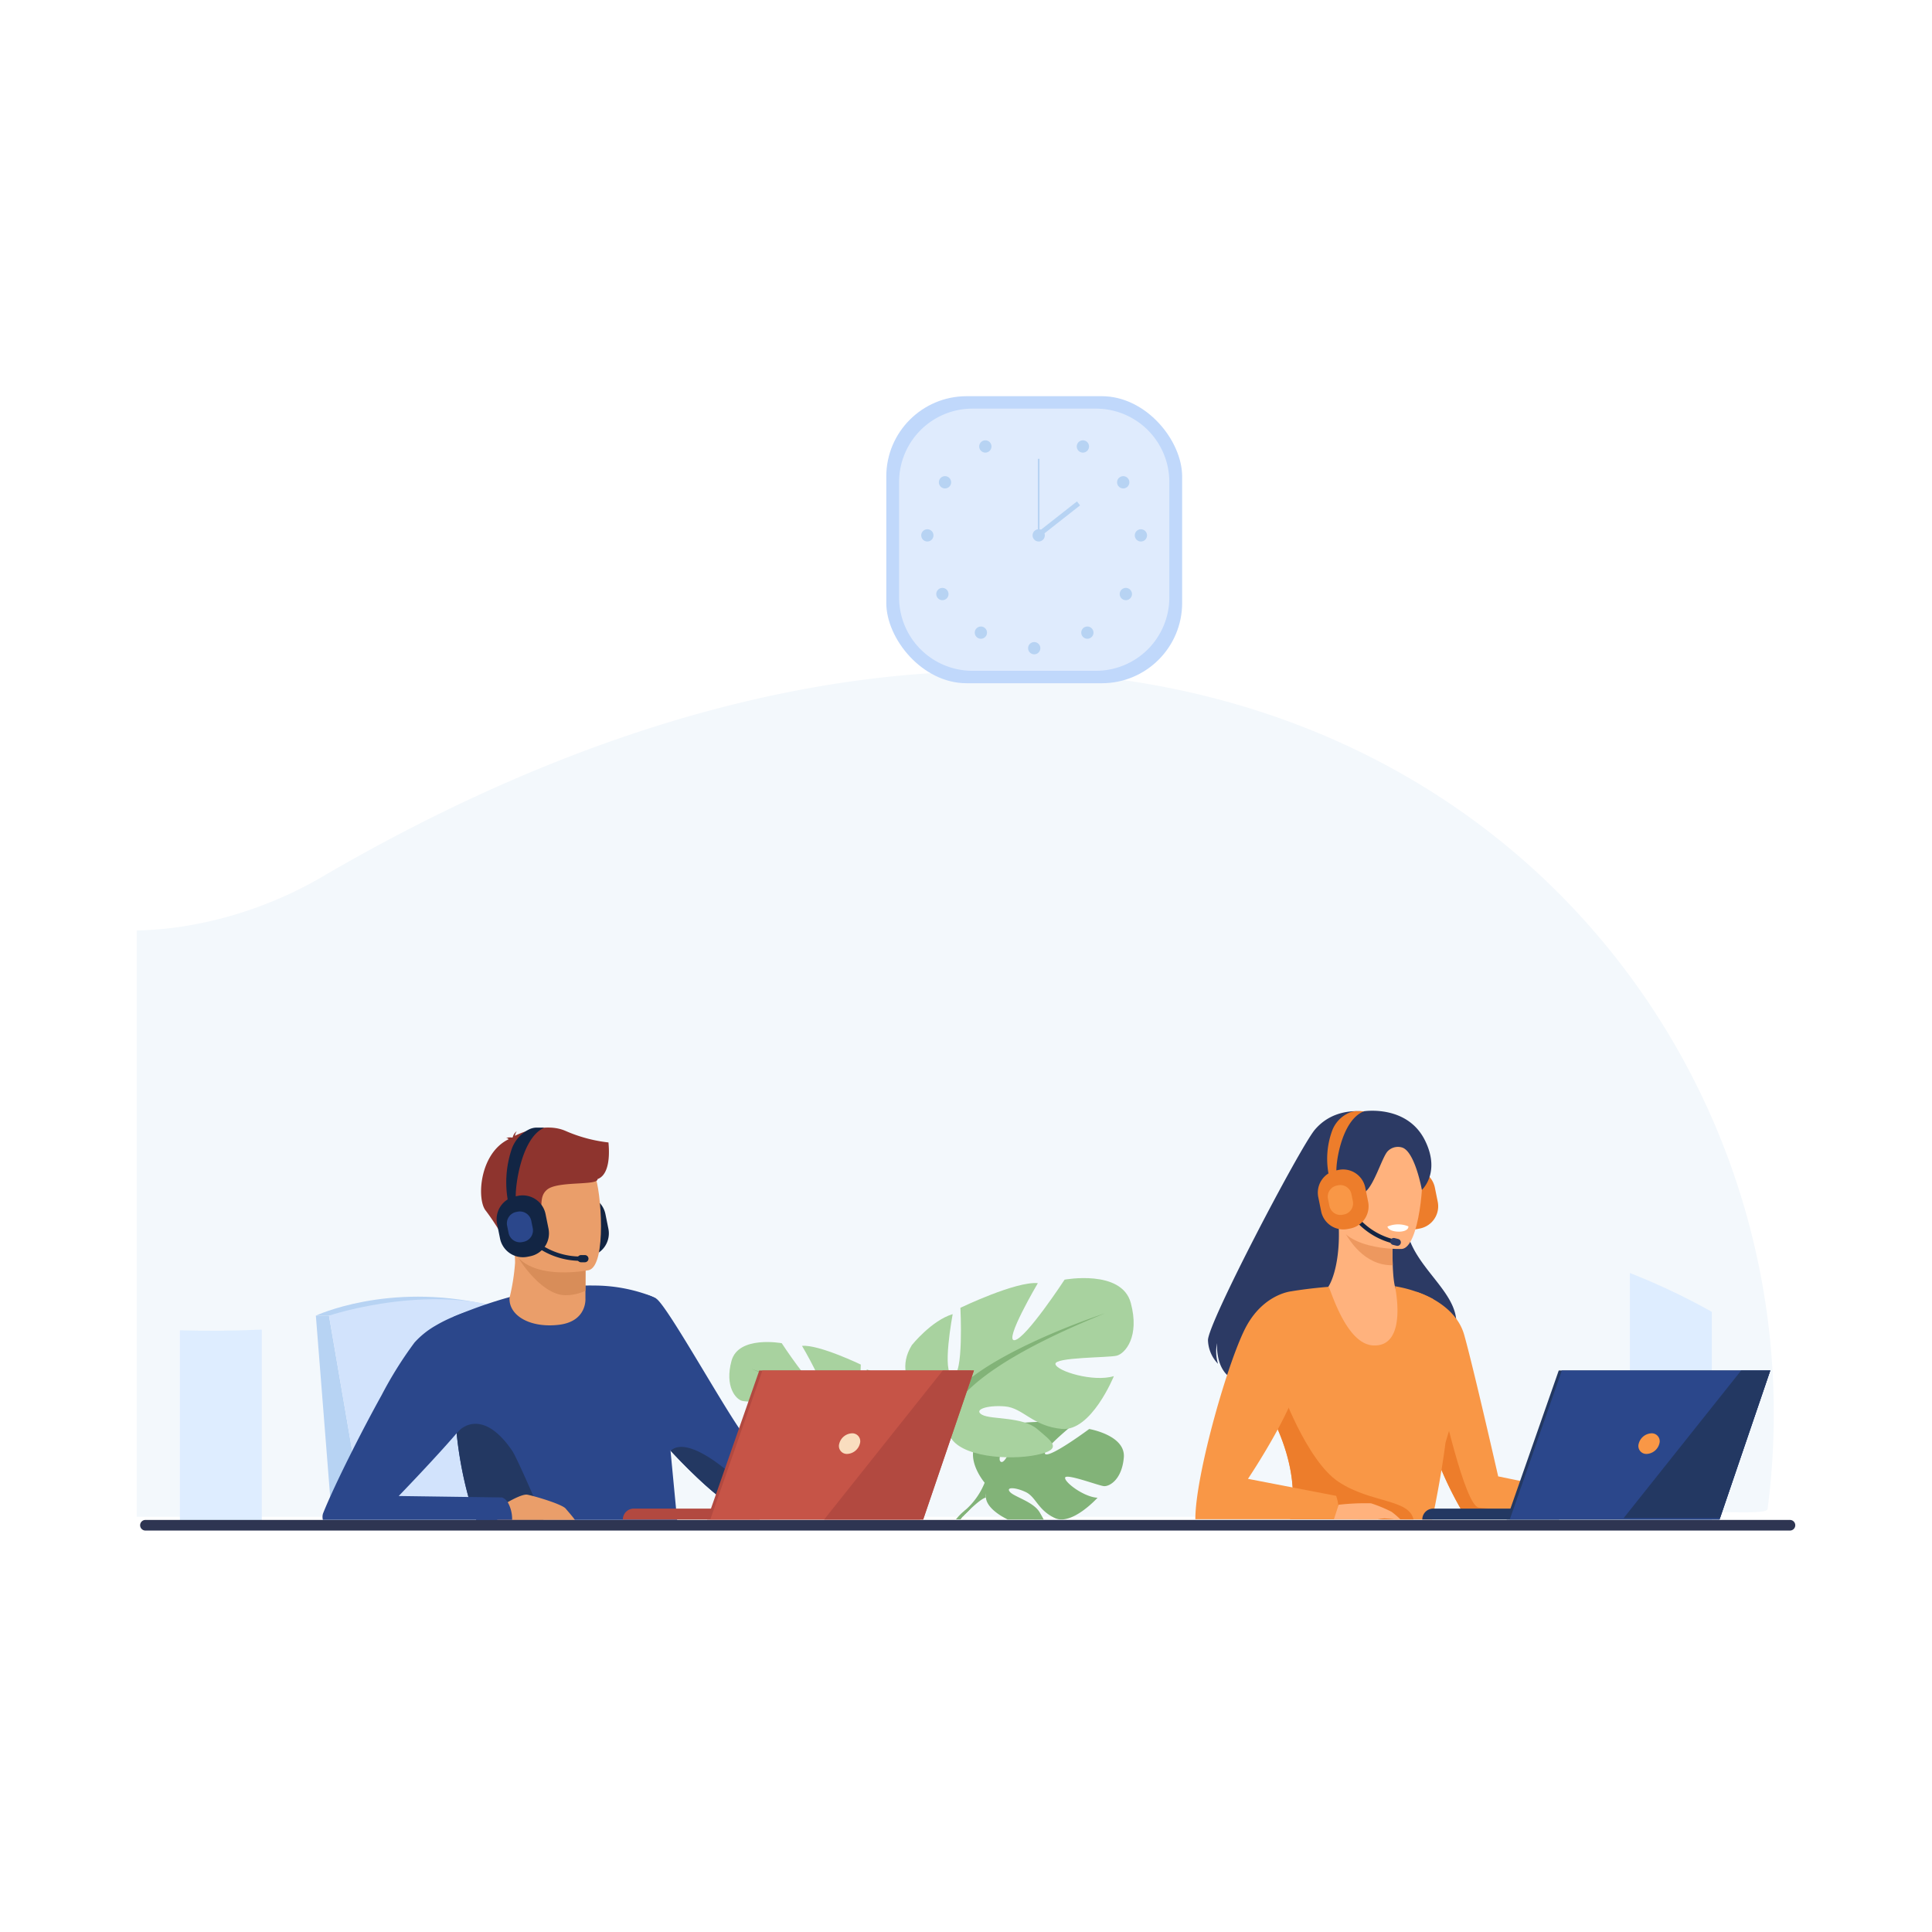 <svg xmlns="http://www.w3.org/2000/svg" xmlns:xlink="http://www.w3.org/1999/xlink" width="300" height="300" viewBox="0 0 300 300">
  <rect x="0" y="0" width="300" height="300" fill="#808080" stroke="none"/>
  <defs>
    <clipPath id="clip-Support">
      <rect width="300" height="300"/>
    </clipPath>
  </defs>
  <g id="Support" clip-path="url(#clip-Support)">
    <rect width="300" height="300" fill="#fff"/>
    <g id="Illustration" transform="translate(-7457.717 -2122.454)">
      <path id="Path_1" data-name="Path 1" d="M7732.188,2545.3c-.147,1.144-12.088-.185-12.254.941l-74.5.259H7478.948v-91.039a59.034,59.034,0,0,0,6.4-.517,62.2,62.2,0,0,0,23.087-8.231c84.044-48.74,152.475-35.507,190.9,2.547a114.42,114.42,0,0,1,32.85,96.04Z" transform="translate(0 -188.516)" fill="#f3f8fc"/>
      <path id="Path_2" data-name="Path 2" d="M7528,2969v29.743h-12.718V2969.11C7519.408,2969.22,7523.64,2969.2,7528,2969Z" transform="translate(-29.63 -640.087)" fill="#deedff"/>
      <g id="Group_1" data-name="Group 1" transform="translate(7595.339 2183.975)">
        <rect id="Rectangle_1" data-name="Rectangle 1" width="45.942" height="44.571" rx="12.473" transform="translate(0 0)" fill="#c0d8fb"/>
        <path id="Rectangle_2" data-name="Rectangle 2" d="M11.392,0H30.569A11.393,11.393,0,0,1,41.961,11.393V29.317A11.392,11.392,0,0,1,30.569,40.709H11.392A11.392,11.392,0,0,1,0,29.317V11.392A11.392,11.392,0,0,1,11.392,0Z" transform="translate(1.99 1.931)" fill="#dfebfd"/>
        <circle id="Ellipse_1" data-name="Ellipse 1" cx="0.952" cy="0.952" r="0.952" transform="translate(30.271 35.762)" fill="#b7d3f3"/>
        <path id="Path_3" data-name="Path 3" d="M8269.664,2221.588a.952.952,0,1,1,.37,1.294A.952.952,0,0,1,8269.664,2221.588Z" transform="translate(-8239.966 -2214.244)" fill="#b7d3f3"/>
        <path id="Path_4" data-name="Path 4" d="M8303.9,2251.387a.952.952,0,1,1-.285,1.316A.951.951,0,0,1,8303.9,2251.387Z" transform="translate(-8267.623 -2238.817)" fill="#b7d3f3"/>
        <circle id="Ellipse_3" data-name="Ellipse 3" cx="0.952" cy="0.952" r="0.952" transform="translate(38.294 22.13) rotate(-67.621)" fill="#b7d3f3"/>
        <path id="Path_5" data-name="Path 5" d="M8307.289,2345.494a.952.952,0,1,1-1.346,0A.951.951,0,0,1,8307.289,2345.494Z" transform="translate(-8269.418 -2315.445)" fill="#b7d3f3"/>
        <circle id="Ellipse_4" data-name="Ellipse 4" cx="0.952" cy="0.952" r="0.952" transform="translate(22.019 38.177)" fill="#b7d3f3"/>
        <path id="Path_6" data-name="Path 6" d="M8189.279,2221.588a.952.952,0,1,0-.37,1.294A.952.952,0,0,0,8189.279,2221.588Z" transform="translate(-8173.065 -2214.244)" fill="#b7d3f3"/>
        <path id="Path_7" data-name="Path 7" d="M8155.042,2251.387a.952.952,0,1,0,.284,1.316A.952.952,0,0,0,8155.042,2251.387Z" transform="translate(-8145.408 -2238.817)" fill="#b7d3f3"/>
        <circle id="Ellipse_5" data-name="Ellipse 5" cx="0.952" cy="0.952" r="0.952" transform="translate(5.424 20.66)" fill="#b7d3f3"/>
        <path id="Path_8" data-name="Path 8" d="M8151.655,2345.494a.952.952,0,1,0,1.346,0A.952.952,0,0,0,8151.655,2345.494Z" transform="translate(-8143.615 -2315.445)" fill="#b7d3f3"/>
        <circle id="Ellipse_6" data-name="Ellipse 6" cx="0.952" cy="0.952" r="0.952" transform="translate(13.737 35.762)" fill="#b7d3f3"/>
        <circle id="Ellipse_7" data-name="Ellipse 7" cx="0.952" cy="0.952" r="0.952" transform="translate(22.714 20.66)" fill="#b7d3f3"/>
        <rect id="Rectangle_3" data-name="Rectangle 3" width="0.26" height="11.889" transform="translate(23.536 9.723)" fill="#b7d3f3"/>
        <rect id="Rectangle_4" data-name="Rectangle 4" width="8.013" height="0.78" transform="translate(23.306 21.289) rotate(-38.137)" fill="#b7d3f3"/>
      </g>
      <path id="Path_9" data-name="Path 9" d="M8747.474,2927.445v32.5h-12.718v-38.529A102.394,102.394,0,0,1,8747.474,2927.445Z" transform="translate(-1023.946 -601.288)" fill="#deedff"/>
      <path id="Rectangle_5" data-name="Rectangle 5" d="M.824,0H256.184a.824.824,0,0,1,.824.824v0a.824.824,0,0,1-.824.824H.824A.824.824,0,0,1,0,.824v0A.824.824,0,0,1,.824,0Z" transform="translate(7479.477 2358.47)" fill="#2e3552"/>
      <path id="Path_10" data-name="Path 10" d="M7631.639,2957.243h-2.04l2.5,31.614h4.961Z" transform="translate(-122.836 -630.498)" fill="#b7d3f3"/>
      <path id="Path_11" data-name="Path 11" d="M7837.238,2865.545l-.438.088a3.627,3.627,0,0,1-4.261-2.828l-.462-2.289a3.627,3.627,0,0,1,2.828-4.261l.438-.088A3.627,3.627,0,0,1,7839.6,2859l.462,2.289A3.627,3.627,0,0,1,7837.238,2865.545Z" transform="translate(-287.872 -548.026)" fill="#122544"/>
      <path id="Path_12" data-name="Path 12" d="M7629.6,2944.241s11.139-5.229,26.4-1.75l-24.361,1.75Z" transform="translate(-122.836 -617.496)" fill="#b7d3f3"/>
      <path id="Path_13" data-name="Path 13" d="M7646.065,2977.654l-5.419-31.661s17.067-5.732,30.309,0l7.876,31.46Z" transform="translate(-131.844 -619.248)" fill="#d2e3fc"/>
      <path id="Path_14" data-name="Path 14" d="M8205.688,3052.065c-.3,3.463-2.257,4.532-3.117,4.44s-5.889-2.012-6-1.307,2.917,3.006,5.037,3.114c0,0-4,4.414-6.661,3.139s-2.888-3.292-4.544-4.05-3.073-.755-2.389.017,3.686,1.522,4.632,3.2c.224.4.442.761.609,1.083l-5.6-.011c-1.775-.883-3.271-2.1-3.383-3.411-.009-.1-.017-.2-.024-.288l-.172-2.018s-2.876-3.354-1.381-6.137a4.261,4.261,0,0,1,1.139-1.322s2.68-1.623,4.866-1.49a26.2,26.2,0,0,0-2.17,4.527c-.168.595-.185,1.047.075,1.181.285.148.655-.281,1.038-.968a35.162,35.162,0,0,0,1.995-5.066s1.611-.157,3.445-.18c.822-.01,1.69.006,2.478.074a6.662,6.662,0,0,1,2.138.458s-.109.089-.293.243c-.272.229-.711.6-1.2,1.032-1.446,1.279-3.325,3.083-2.623,3.245.569.132,2.354-.929,3.942-1.981,1.479-.979,2.788-1.952,2.788-1.952S8205.991,3048.6,8205.688,3052.065Z" transform="translate(-573.465 -703.288)" fill="#82b378"/>
      <path id="Path_15" data-name="Path 15" d="M8195.747,3076.965s-15.417-.594-18.822,3.815a11.15,11.15,0,0,1-3.07,4.309l-.361.984s2.671-2.817,3.627-2.987C8177.122,3083.085,8175.626,3077.623,8195.747,3076.965Z" transform="translate(-566.311 -728.094)" fill="#82b378"/>
      <path id="Path_16" data-name="Path 16" d="M8169.961,3119.343c-.132.145-.33.342-.614.6l-.006.006c-.1.091-.193.189-.287.293a5.791,5.791,0,0,0-.411.516h-.72a8.654,8.654,0,0,1,1.389-1.392h0C8169.371,3119.333,8170.7,3118.53,8169.961,3119.343Z" transform="translate(-561.769 -762.374)" fill="#82b378"/>
      <path id="Path_17" data-name="Path 17" d="M8000.168,2995.54s6.22-3.483,3.317-8.21c0,0-2.322-2.9-4.81-3.649,0,0,1.327,7.049,0,7.215s-.913-7.962-.913-7.962-6.552-3.151-9.123-2.9c0,0,4.063,6.884,2.737,6.718s-5.888-7.133-5.888-7.133-6.718-1.244-7.8,2.737.664,5.971,1.659,6.22,7.381.166,7.215,1-4.478,2.157-6.883,1.41c0,0,2.653,6.552,6.137,6.22s4.562-2.488,6.717-2.654,3.732.415,2.654,1-4.727.19-6.468,1.671-3.152,2.393.083,3.056,9.039.249,10.2-2.239Z" transform="translate(-406.383 -648.592)" fill="#a8d29f"/>
      <path id="Path_18" data-name="Path 18" d="M7995.814,3001.991s17.416,5.64,19.406,11.942a13.232,13.232,0,0,0,1.658,6.054v1.244s-1.824-4.23-2.819-4.81C8014.06,3016.421,8017.957,3010.948,7995.814,3001.991Z" transform="translate(-421.437 -666.984)" fill="#82b378"/>
      <path id="Path_19" data-name="Path 19" d="M8107.846,3101.416l-1,0a12.979,12.979,0,0,0-.689-4.286h0q-.092-.231-.2-.443v0c-.207-.4-.347-.7-.435-.918h0c-.509-1.249.708.285.708.285A11.681,11.681,0,0,1,8107.846,3101.416Z" transform="translate(-510.789 -743.041)" fill="#82b378"/>
      <path id="Path_20" data-name="Path 20" d="M8130.716,2946.889s-8.2-4.592-4.373-10.823c0,0,3.061-3.826,6.341-4.81,0,0-1.75,9.292,0,9.511s1.2-10.495,1.2-10.495,8.636-4.154,12.025-3.826c0,0-5.357,9.074-3.608,8.855s7.762-9.4,7.762-9.4,8.855-1.64,10.276,3.607-.875,7.871-2.186,8.2-9.73.219-9.511,1.312,5.9,2.842,9.074,1.859c0,0-3.5,8.636-8.09,8.2s-6.013-3.28-8.855-3.5-4.92.547-3.5,1.312,6.232.251,8.528,2.2,4.154,3.154-.109,4.029-11.916.328-13.447-2.952Z" transform="translate(-527.036 -604.744)" fill="#a8d29f"/>
      <path id="Path_21" data-name="Path 21" d="M8170.445,2955.391s-22.957,7.434-25.581,15.742a17.454,17.454,0,0,1-2.187,7.98v1.64s2.405-5.575,3.717-6.341C8146.395,2974.413,8141.257,2967.2,8170.445,2955.391Z" transform="translate(-541.184 -628.989)" fill="#82b378"/>
      <path id="Path_22" data-name="Path 22" d="M8134.144,3078.993a.024.024,0,0,1,0,0c-.117.285-.3.68-.574,1.214l0,0c-.095.185-.182.38-.262.583h0a19.188,19.188,0,0,0-.912,6.83l-1.317,0a15.409,15.409,0,0,1,2.135-8.254h0C8133.246,3079.326,8134.807,3077.369,8134.144,3078.993Z" transform="translate(-531.718 -729.245)" fill="#82b378"/>
      <path id="Path_23" data-name="Path 23" d="M7779.58,2968.238h-31.186a33.3,33.3,0,0,1-1.22-3.555,60.546,60.546,0,0,1-1.832-9.893c0-.042-.009-.087-.014-.129a115.425,115.425,0,0,1-.547-14.787c.049-1.947.126-3.146.13-3.2v0l.2-.082c1.654-.694,3.24-1.292,4.76-1.81l.013,0q1.917-.654,3.692-1.136a53.9,53.9,0,0,1,5.807-1.267,42.477,42.477,0,0,1,5.732-.529c.077,0,.153,0,.229,0q.677-.012,1.313,0a24.927,24.927,0,0,1,8.546,1.507c.2.079.371.153.514.219l.057.023c.162.073.288.134.376.178a.2.2,0,0,1,.034.019c.043.022.084.046.123.069l2.249,23.634Z" transform="translate(-216.72 -609.779)" fill="#2b478b"/>
      <path id="Path_24" data-name="Path 24" d="M7916.7,2967c-3.125,1.451-21.709,2.668-23.494,2.155-.916-.265-4.747-3.639-8.6-7.791l0,0c-3.648-3.927-7.326-8.549-8.566-11.875a20.353,20.353,0,0,1-.357-12.9s4.742-.02,6.675,1.147,12.986,21.526,14.464,22.063,18.986,1.541,20.99,2.492C7917.811,2962.285,7919.827,2965.552,7916.7,2967Z" transform="translate(-322.768 -613.653)" fill="#2b478b"/>
      <path id="Path_25" data-name="Path 25" d="M7804.223,2907.038l0,1.151s.319,3.6-4.112,4.131-7.792-1.392-7.676-4.169a32.53,32.53,0,0,0,.859-5.408,12.621,12.621,0,0,0-.16-2.155l8.586-.185,2.531.409Z" transform="translate(-255.601 -584.154)" fill="#ea9e6a"/>
      <path id="Path_26" data-name="Path 26" d="M7807.342,2901.628l-.023,6.225a7.257,7.257,0,0,1-3.095.688c-3.946.006-7.876-6.345-8-7.137Z" transform="translate(-258.697 -584.969)" fill="#d88d59"/>
      <path id="Path_27" data-name="Path 27" d="M7798.682,2838.86s-11,2.239-12.285-4.63-3.576-11.206,3.39-12.925,8.825.644,9.813,2.832S7801.509,2838.1,7798.682,2838.86Z" transform="translate(-249.531 -519.177)" fill="#ea9e6a"/>
      <path id="Path_28" data-name="Path 28" d="M7788.327,2801.381a23.035,23.035,0,0,1-6.687-1.8c-2.938-1.272-6.641.14-7.842.775a1.786,1.786,0,0,1,.292-.724,1.616,1.616,0,0,0-.618.919c-.055.041-.08.069-.066.079a2.068,2.068,0,0,0-1.005.067s.275-.04.374.137a.169.169,0,0,0,.044.049c-4.577,2.22-4.988,9.459-3.512,11.132a36.751,36.751,0,0,1,3.91,6.547,3.888,3.888,0,0,0,.449-2.846c-.326-1.773,1.206-1.775,3.139-2.585s.318-3.063,2.008-4.436,7.9-.576,7.816-1.624C7788.931,2806.229,7788.327,2801.617,7788.327,2801.381Z" transform="translate(-236.127 -501.528)" fill="#8e342e"/>
      <path id="Path_29" data-name="Path 29" d="M7750.984,3063.148a33.056,33.056,0,0,1-1.22-3.555,60.491,60.491,0,0,1-1.831-9.893c-.006-.042-.01-.087-.015-.129.023.011.063.075.088.044,1.215-1.475,4.529-3.089,8.543,2.787.8,1.171,4.313,9.375,4.874,10.746Z" transform="translate(-219.31 -704.69)" fill="#233862"/>
      <path id="Path_30" data-name="Path 30" d="M7782.038,3111.689a3.336,3.336,0,0,1,.423-2.03s.514-.333,1.2-.722c1.019-.574,2.411-1.27,3.042-1.158.113.021.266.053.447.1,1.5.359,4.985,1.434,5.512,2.063.434.518,1.026,1.177,1.434,1.75Z" transform="translate(-247.105 -753.231)" fill="#ea9e6a"/>
      <path id="Path_31" data-name="Path 31" d="M7664.648,2983.965h-29.384a1.783,1.783,0,0,1,.022-.989c.876-2.214,2.586-5.858,4.557-9.769,1.449-2.877,3.037-5.9,4.536-8.6a60.718,60.718,0,0,1,5.11-8.176,13.272,13.272,0,0,1,3.161-2.562,22.349,22.349,0,0,1,2.948-1.473h0l.2-.082a26.026,26.026,0,0,1,3.668-1.193s.022.928.023,2.355c.007,4.142-.151,12.488-1.474,14.525a27.32,27.32,0,0,1-1.912,2.431l-.074.085c-.464.544-.979,1.13-1.519,1.733-3.066,3.435-6.95,7.47-7.424,7.961-.033.033-.049.05-.049.05h.057l8.239.115,2.526.035,5.24.072a1.986,1.986,0,0,1,.86.73A5.321,5.321,0,0,1,7664.648,2983.965Z" transform="translate(-127.409 -625.507)" fill="#2b478b"/>
      <path id="Path_32" data-name="Path 32" d="M7960,3073.85c-3.125,1.451-21.709,2.668-23.494,2.155-.916-.265-4.747-3.639-8.6-7.791.19.025,1.953-2.913,9.991,4.118,0,0,2.1.937,7.833.412S7958.817,3072.027,7960,3073.85Z" transform="translate(-366.067 -720.501)" fill="#233862"/>
      <path id="Path_33" data-name="Path 33" d="M7909.035,3121.228H7887.79a1.694,1.694,0,0,1,1.693-1.693h19.552Z" transform="translate(-333.356 -762.826)" fill="#b24940"/>
      <path id="Path_34" data-name="Path 34" d="M7966.795,3003.385h32.847l-7.878,23.138H7958.7Z" transform="translate(-391.177 -668.121)" fill="#b24940"/>
      <path id="Path_35" data-name="Path 35" d="M8002.262,3003.382l-7.879,23.139h-33.061l8.092-23.139Z" transform="translate(-393.313 -668.119)" fill="#c65447"/>
      <path id="Path_36" data-name="Path 36" d="M8072.813,3057.818a2.134,2.134,0,0,1-1.97,1.6,1.232,1.232,0,0,1-1.231-1.6,2.135,2.135,0,0,1,1.97-1.6A1.232,1.232,0,0,1,8072.813,3057.818Z" transform="translate(-481.573 -711.199)" fill="#f9ddbf"/>
      <path id="Path_37" data-name="Path 37" d="M8080.343,3003.382l-7.879,23.139h-15.379l18.421-23.139Z" transform="translate(-471.394 -668.119)" fill="#b24940"/>
      <path id="Path_38" data-name="Path 38" d="M7786.842,2865.545l-.437.088a3.627,3.627,0,0,1-4.261-2.828l-.463-2.289a3.628,3.628,0,0,1,2.83-4.261l.438-.088a3.627,3.627,0,0,1,4.261,2.828l.462,2.289A3.627,3.627,0,0,1,7786.842,2865.545Z" transform="translate(-246.78 -548.026)" fill="#122544"/>
      <path id="Path_39" data-name="Path 39" d="M7790.062,2810.805a16.185,16.185,0,0,1,.447-8.181,5.436,5.436,0,0,1,2.629-3.2,2.81,2.81,0,0,1,1.354-.35l1.153.019c-3.8,1.609-4.68,10.215-4.384,11.133a.35.35,0,0,0-.029-.064Z" transform="translate(-253.407 -501.528)" fill="#122544"/>
      <path id="Path_40" data-name="Path 40" d="M7809.26,2887.106a11.774,11.774,0,0,1-9.578-5.1l.571-.349-.286.175.285-.175a11.09,11.09,0,0,0,9.008,4.778h.121l.007.669Z" transform="translate(-261.516 -568.87)" fill="#122544"/>
      <path id="Path_41" data-name="Path 41" d="M7792.861,2874.348l-.218.044a1.808,1.808,0,0,1-2.124-1.41l-.23-1.14a1.808,1.808,0,0,1,1.41-2.124l.218-.043a1.807,1.807,0,0,1,2.124,1.409l.23,1.14A1.806,1.806,0,0,1,7792.861,2874.348Z" transform="translate(-253.829 -559.07)" fill="#2b478b"/>
      <path id="Path_42" data-name="Path 42" d="M7850.736,2907.441h-.6a.56.56,0,0,1-.558-.558h0a.559.559,0,0,1,.558-.558h.6a.559.559,0,0,1,.558.558h0A.56.56,0,0,1,7850.736,2907.441Z" transform="translate(-302.198 -588.982)" fill="#122544"/>
      <path id="Path_43" data-name="Path 43" d="M8406.793,2785.845s-6.334-2.357-10.293,2.27c-2.269,2.653-16.779,30.316-16.606,32.738a5.529,5.529,0,0,0,1.558,3.633,6.537,6.537,0,0,1-.151-3.222s-.292,3.73,2.011,5.319c1.2.828,31.072-.793,33.668-4.411,5.644-7.866-6.682-11.936-6.379-20.434C8410.775,2796.811,8415.616,2786.343,8406.793,2785.845Z" transform="translate(-734.601 -490.257)" fill="#2c3a64"/>
      <path id="Path_44" data-name="Path 44" d="M8535.886,2843.465l-.426.085a3.516,3.516,0,0,1-4.131-2.742l-.447-2.219a3.515,3.515,0,0,1,2.742-4.131l.425-.086a3.515,3.515,0,0,1,4.13,2.743l.449,2.219A3.517,3.517,0,0,1,8535.886,2843.465Z" transform="translate(-857.657 -530.257)" fill="#ed7d2b"/>
      <path id="Path_45" data-name="Path 45" d="M8582.742,2972.483h-19.819c-3.36-5.336-6.316-12.542-7.006-18.153-.328-2.663-.145-4.965.745-6.539,2.769-4.89-1.623-10.631-1.623-10.631s6.046,1.711,7.451,6.7c1.432,5.078,5.275,21.969,5.275,21.969l14.718,3.027A6.893,6.893,0,0,1,8582.742,2972.483Z" transform="translate(-877.411 -614.124)" fill="#f99746"/>
      <path id="Path_46" data-name="Path 46" d="M8586.621,3044.333H8566.8c-3.361-5.336-6.317-12.542-7.006-18.153l2.94-.9s3.72,16.979,5.883,17.239S8586.621,3044.333,8586.621,3044.333Z" transform="translate(-881.289 -685.973)" fill="#ed7d2b"/>
      <path id="Path_47" data-name="Path 47" d="M8472.943,2900.077a18.188,18.188,0,0,1-6.008,3.4c-9.477,3.347-14.133-4.455-16.171-9.941a8.418,8.418,0,0,1,3.182-1.385c.694-.162,1.427-.3,2.036-.4,1-.96,2.239-4.569,2-9.927l.473.071,7.9,1.232s-.076,2.477.012,4.8c.07,1.818.244,3.543.633,3.926.614.062.982.106.982.106s0,0,0,.007A49.637,49.637,0,0,1,8472.943,2900.077Z" transform="translate(-792.388 -569.003)" fill="#ffb27d"/>
      <path id="Path_48" data-name="Path 48" d="M8500.31,2883.449s-.078,2.475.012,4.8c-4.393.056-6.877-3.852-7.917-6.032Z" transform="translate(-826.34 -569.324)" fill="#ed985f"/>
      <path id="Path_49" data-name="Path 49" d="M8455.382,2949.671c-.022.17-2.135,7.038-2.156,7.211-.733,5.75-2.061,11.885-2.061,11.885l-2.9-.005-19.154-.038s2.311-6.972-3.784-17.662c-.2-.35-.409-.7-.627-1.062-.867-1.426,4.609-16.67,4.609-16.67s2.4-.424,5.763-.695c.317.291,2.654,8.839,6.884,9.1,5.521.34,3.428-9.186,3.428-9.186a19.211,19.211,0,0,1,5.946,2S8455.5,2948.732,8455.382,2949.671Z" transform="translate(-771.058 -610.365)" fill="#f99746"/>
      <path id="Path_50" data-name="Path 50" d="M8495.313,2824.146s-10.384.436-10.555-6.035-1.628-10.772,5-11.324,7.976,1.883,8.559,4.029S8498.01,2823.866,8495.313,2824.146Z" transform="translate(-819.899 -507.757)" fill="#ffb27d"/>
      <path id="Path_51" data-name="Path 51" d="M8530.812,2880.889s.114.769,1.822.786c0,0,1.435.015,1.441-.82A4.2,4.2,0,0,0,8530.812,2880.889Z" transform="translate(-857.656 -567.968)" fill="#fff"/>
      <path id="Path_52" data-name="Path 52" d="M8500.218,2864.362a11.413,11.413,0,0,1-7.813-7.043l.619-.194-.31.1.31-.1a10.747,10.747,0,0,0,7.352,6.609l.114.028-.151.631Z" transform="translate(-826.34 -548.864)" fill="#122544"/>
      <path id="Path_53" data-name="Path 53" d="M8534.174,2893.139l-.567-.141a.542.542,0,0,1-.394-.656h0a.543.543,0,0,1,.656-.394l.565.142a.543.543,0,0,1,.395.655h0A.543.543,0,0,1,8534.174,2893.139Z" transform="translate(-859.601 -577.246)" fill="#2c3a64"/>
      <path id="Path_54" data-name="Path 54" d="M8489.017,2784.992s6.687-1.043,9.452,4.522c2.105,4.237.35,6.882-.477,7.693,0,0-1.092-6.086-3.135-6.6a2.208,2.208,0,0,0-2.215.643c-.9,1.044-2.2,5.7-3.689,6.415,0,0-4.634,1.144-4.861-.472s-.1-6.649,1.067-7.46S8489.017,2784.992,8489.017,2784.992Z" transform="translate(-819.487 -489.987)" fill="#2c3a64"/>
      <path id="Path_55" data-name="Path 55" d="M8477.338,2843.465l-.425.085a3.516,3.516,0,0,1-4.131-2.742l-.449-2.219a3.518,3.518,0,0,1,2.743-4.131l.425-.086a3.516,3.516,0,0,1,4.131,2.743l.448,2.219A3.517,3.517,0,0,1,8477.338,2843.465Z" transform="translate(-809.918 -530.257)" fill="#ed7d2b"/>
      <path id="Path_56" data-name="Path 56" d="M8480.458,2795.474a12.744,12.744,0,0,1,.436-7.13,4.9,4.9,0,0,1,2.548-2.793,2.969,2.969,0,0,1,1.313-.3l1.119.016c-3.685,1.4-4.538,8.9-4.251,9.7a.294.294,0,0,0-.029-.056Z" transform="translate(-816.343 -490.257)" fill="#ed7d2b"/>
      <path id="Path_57" data-name="Path 57" d="M8483.174,2852l-.211.043a1.752,1.752,0,0,1-2.059-1.366l-.224-1.105a1.753,1.753,0,0,1,1.367-2.059l.211-.043a1.752,1.752,0,0,1,2.059,1.366l.225,1.106A1.754,1.754,0,0,1,8483.174,2852Z" transform="translate(-816.753 -540.964)" fill="#f99746"/>
      <path id="Path_58" data-name="Path 58" d="M8432.287,3037.956s2.312-6.972-3.784-17.662l2.271-2.836s4.02,11.385,9.043,14.7,10.912,2.621,11.625,5.831Z" transform="translate(-774.237 -679.596)" fill="#ed7d2b"/>
      <path id="Path_59" data-name="Path 59" d="M8384.168,2936.778s-4.135.36-6.9,5.25-8.021,23.162-8.021,30.144h22.12a6.9,6.9,0,0,0-.258-3.631l-13.69-2.642s8.239-12.235,8.326-17.512A51.255,51.255,0,0,0,8384.168,2936.778Z" transform="translate(-725.919 -613.812)" fill="#f99746"/>
      <path id="Path_60" data-name="Path 60" d="M8486.515,3115.078a36.838,36.838,0,0,1,5.023-.227,21.228,21.228,0,0,1,3.211,1.33,13.038,13.038,0,0,1,1.331,1.144,2.832,2.832,0,0,1-.877.031c-.324-.073-1.3-.138-1.557-.16a8.073,8.073,0,0,0-1.189.171h-6.682Z" transform="translate(-820.935 -758.966)" fill="#ffb27d"/>
      <path id="Path_61" data-name="Path 61" d="M8581.4,3121.228h-21.245a1.693,1.693,0,0,1,1.693-1.693H8581.4Z" transform="translate(-881.584 -762.826)" fill="#233862"/>
      <path id="Path_62" data-name="Path 62" d="M8672.007,3003.382l-7.878,23.139h-33.061l8.093-23.139Z" transform="translate(-939.402 -668.119)" fill="#233862"/>
      <path id="Path_63" data-name="Path 63" d="M8674.142,3003.382l-7.806,22.925-.072.214h-32.578l8.092-23.139Z" transform="translate(-941.536 -668.119)" fill="#2b478b"/>
      <path id="Path_64" data-name="Path 64" d="M8745.179,3057.818a2.133,2.133,0,0,1-1.97,1.6,1.232,1.232,0,0,1-1.231-1.6,2.135,2.135,0,0,1,1.971-1.6A1.232,1.232,0,0,1,8745.179,3057.818Z" transform="translate(-1029.799 -711.199)" fill="#f99746"/>
      <path id="Path_65" data-name="Path 65" d="M8752.227,3003.382l-7.806,22.925h-14.968l18.251-22.925Z" transform="translate(-1019.622 -668.119)" fill="#233862"/>
    </g>
  </g>
</svg>
